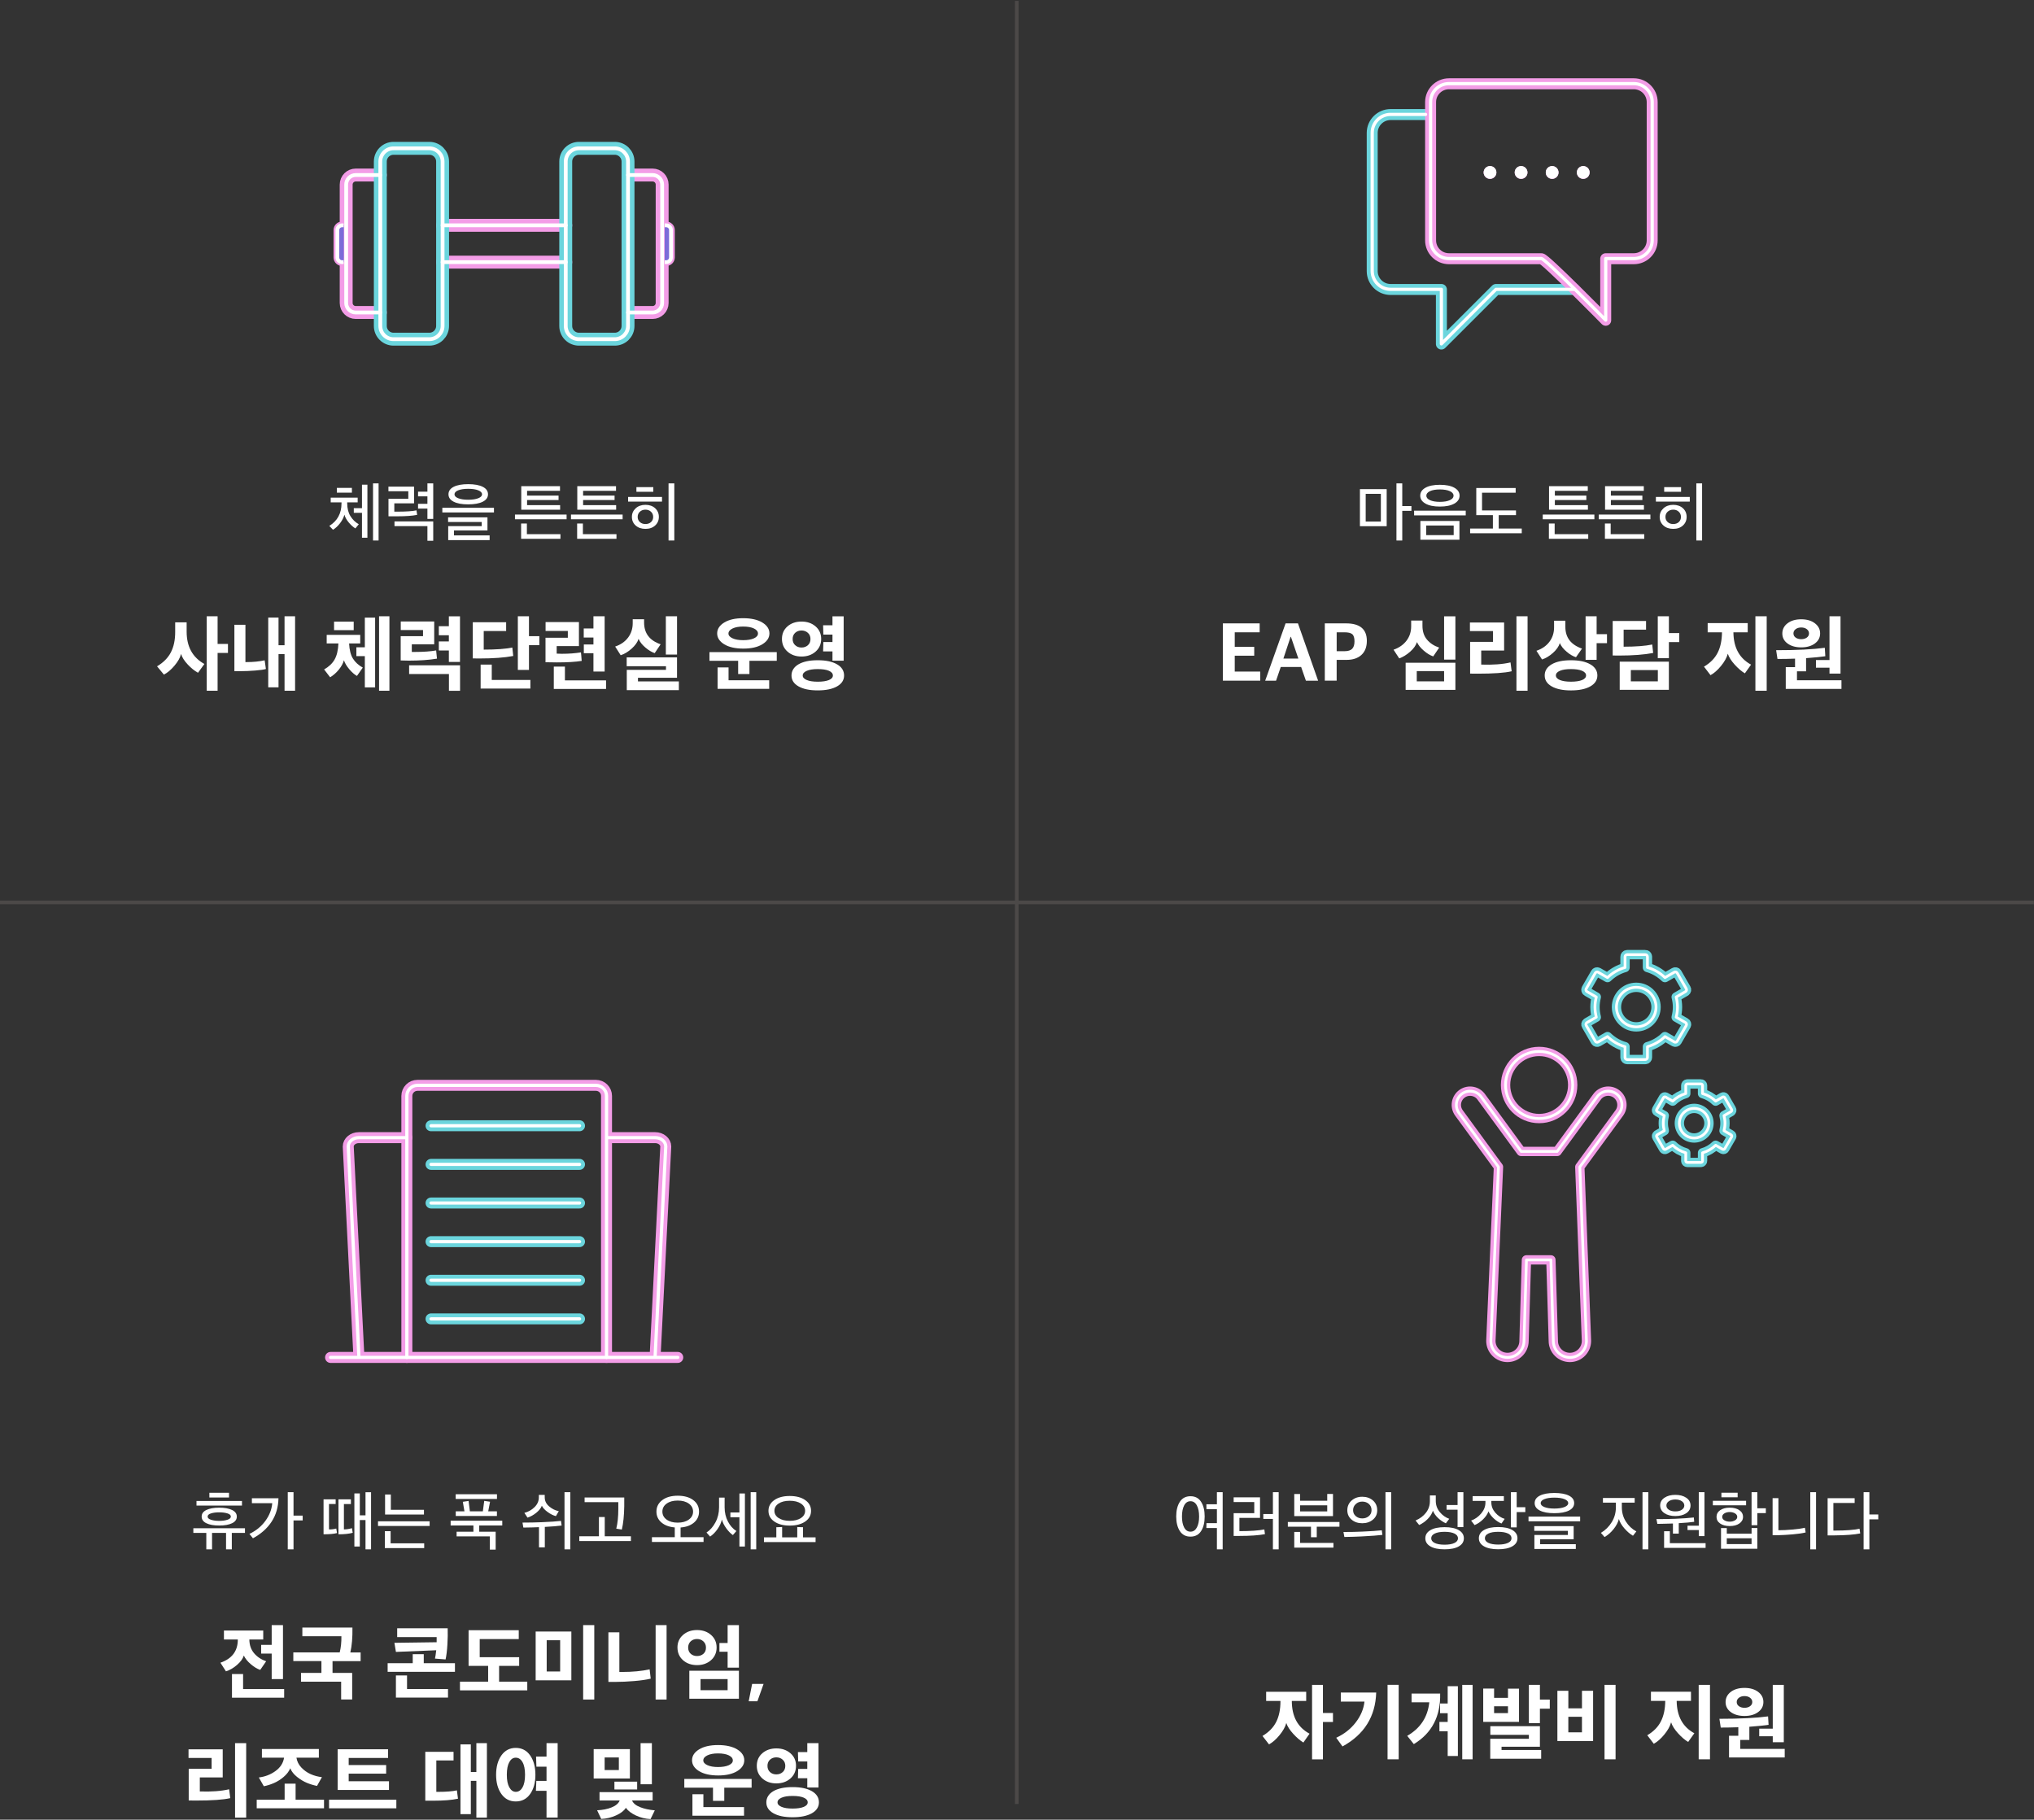 <svg width="1120" height="1002" viewBox="0 0 1120 1002" fill="none" xmlns="http://www.w3.org/2000/svg">
<rect x="0" y="0" width="1120" height="1002" fill="#333333" stroke="none"/>
<g clip-path="url(#clip0_23_4203)">
<mask id="mask0_23_4203" style="mask-type:luminance" maskUnits="userSpaceOnUse" x="-55" y="-94" width="1229" height="1232">
<path d="M1173.05 -94H-54.048V1138H1173.05V-94Z" fill="white"/>
</mask>
<g mask="url(#mask0_23_4203)">
<path d="M559.86 0.49V993.35" stroke="#4C4948" stroke-width="2" stroke-miterlimit="10"/>
<path d="M1119.91 496.92H-0.2" stroke="#4C4948" stroke-width="2" stroke-miterlimit="10"/>
<path d="M112.54 365.62L109.037 370.45C107.166 369.44 105.284 367.93 103.392 365.92C101.5 363.91 100.269 361.97 99.689 360.1C99.198 362.15 97.977 364.32 96.026 366.61C94.074 368.9 92.152 370.51 90.25 371.46L86.477 366.91C89.98 364.82 92.512 362.26 94.094 359.2C95.675 356.15 96.466 352.43 96.466 348.04V342.7H102.772V347.81C102.772 356.06 106.025 361.99 112.53 365.61L112.54 365.62ZM119.817 339.35V354.58H125.522V359.55H119.817V380.34H113.831V339.35H119.817Z" fill="white"/>
<path d="M146.421 368.379C145.32 368.719 143.338 368.999 140.485 369.229C137.633 369.459 134.91 369.579 132.338 369.579H129.065V344.049H135.141V364.569H135.971C139.505 364.569 142.757 364.249 145.73 363.599L146.421 368.379ZM162.485 380.339H156.68V360.149H153.367V378.459H147.702V340.049H153.367V355.279H156.68V339.359H162.485V380.349V380.339Z" fill="white"/>
<path d="M199.778 367.6L196.555 372.2C195.174 371.43 193.763 370.2 192.322 368.5C190.88 366.8 189.899 365.15 189.379 363.56C188.919 365.28 187.978 367 186.566 368.73C185.155 370.46 183.554 371.87 181.782 372.94L178.469 368.62C181.082 367.15 183.003 365.33 184.244 363.15C185.486 360.97 186.186 358.03 186.336 354.32H179.891V349.58H198.357V354.32H192.232C192.412 357.91 193.122 360.69 194.353 362.67C195.585 364.65 197.396 366.3 199.788 367.62L199.778 367.6ZM194.764 346.99H183.944V342.3H194.764V346.99ZM206.554 378.5H200.889V361.3H196.235V356.42H200.889V340.09H206.554V378.5ZM214.431 380.34H208.726V339.35H214.431V380.34Z" fill="white"/>
<path d="M240.625 362.679C236.201 363.419 231.016 363.779 225.061 363.779C224.57 363.779 223.83 363.769 222.849 363.729C221.868 363.699 221.127 363.679 220.637 363.679V350.299H232.928V346.939H220.677V342.199H239.093V354.799H226.752V358.989H228.414C233.168 358.989 237.082 358.709 240.154 358.159L240.615 362.669L240.625 362.679ZM225.291 366.359H253.326V380.389H247.201V371.139H225.281V366.349L225.291 366.359ZM253.286 364.479H247.161V358.179H241.636V353.209H247.161V349.809H241.636V344.799H247.161V339.369H253.286V364.489V364.479Z" fill="white"/>
<path d="M266.358 357.709C273.204 357.709 278.448 357.329 282.102 356.559L282.612 361.209C277.828 362.129 271.562 362.589 263.825 362.589C263.455 362.589 262.885 362.589 262.124 362.569C261.353 362.559 260.753 362.549 260.332 362.549V342.629H278.699V347.459H266.358V357.719V357.709ZM292.051 379.149H264.656V365.949H270.782V374.409H292.051V379.149ZM296.975 355.269H291.27V368.889H285.144V339.359H291.27V350.309H296.975V355.279V355.269Z" fill="white"/>
<path d="M320.316 363.919C316.943 364.469 312.399 364.749 306.684 364.749C305.243 364.749 303.141 364.719 300.378 364.659V351.179H312.669V347.449H300.418V342.529H318.785V355.779H306.534V359.919C307.054 359.979 307.995 360.009 309.346 360.009C313.18 360.009 316.693 359.749 319.886 359.229C319.946 359.689 320.006 360.179 320.046 360.699C320.086 361.219 320.136 361.799 320.186 362.449C320.236 363.099 320.266 363.579 320.306 363.919H320.316ZM333.718 379.379H304.942V367.049H311.068V374.639H333.718V379.379ZM332.937 369.769H326.772V359.699H321.477V354.869H326.772V351.049H321.427V346.079H326.772V339.359H332.937V369.769Z" fill="white"/>
<path d="M363.775 354.77L360.502 359.65C358.81 359.07 357.089 358.03 355.327 356.52C353.566 355.02 352.325 353.44 351.624 351.78C351.043 353.62 349.762 355.42 347.781 357.19C345.799 358.95 343.797 360.16 341.775 360.8L338.732 356.02C341.805 354.98 344.177 353.32 345.869 351.05C347.56 348.78 348.401 346.14 348.401 343.14V340.98H354.667V342.77C354.667 348.72 357.709 352.72 363.785 354.78L363.775 354.77ZM373.814 380.02H345.128V368.84H366.717V366.86H345.078V361.98H372.793V373.2H351.294V375.22H373.804V380L373.814 380.02ZM372.803 360.42H366.637V339.35H372.803V360.42Z" fill="white"/>
<path d="M412.668 371.139H406.453V363.869H390.659V359.089H427.722V363.869H412.668V371.139ZM419.785 342.799C422.377 344.389 423.678 346.389 423.678 348.779C423.678 351.169 422.377 353.169 419.785 354.759C417.192 356.359 413.699 357.149 409.305 357.149C404.911 357.149 401.338 356.349 398.766 354.759C396.184 353.169 394.902 351.169 394.902 348.779C394.902 346.389 396.194 344.389 398.766 342.799C401.348 341.209 404.831 340.409 409.215 340.409C413.599 340.409 417.192 341.209 419.785 342.799ZM423.538 379.319H395.133V367.499H401.168V374.579H423.548V379.319H423.538ZM417.373 348.869C417.373 347.739 416.642 346.809 415.181 346.089C413.719 345.369 411.738 345.009 409.215 345.009C406.693 345.009 404.831 345.369 403.35 346.089C401.859 346.809 401.118 347.739 401.118 348.869C401.118 349.909 401.859 350.779 403.35 351.469C404.841 352.159 406.793 352.509 409.215 352.509C411.637 352.509 413.679 352.169 415.151 351.499C416.622 350.829 417.363 349.949 417.363 348.879L417.373 348.869Z" fill="white"/>
<path d="M452.173 351.819C452.173 354.669 451.143 356.999 449.091 358.809C447.039 360.619 444.457 361.519 441.354 361.519C438.251 361.519 435.679 360.619 433.637 358.809C431.595 356.999 430.574 354.669 430.574 351.819C430.574 348.969 431.595 346.659 433.637 344.899C435.679 343.139 438.251 342.259 441.354 342.259C444.457 342.259 447.029 343.149 449.091 344.929C451.143 346.709 452.173 349.009 452.173 351.829V351.819ZM464.785 371.969C464.785 374.479 463.494 376.479 460.921 377.949C458.339 379.419 454.796 380.159 450.282 380.159C445.768 380.159 442.275 379.419 439.692 377.949C437.11 376.479 435.829 374.479 435.829 371.969C435.829 369.459 437.11 367.309 439.672 365.809C442.235 364.309 445.768 363.559 450.282 363.559C454.796 363.559 458.339 364.309 460.921 365.809C463.504 367.309 464.785 369.369 464.785 371.969ZM444.877 355.269C445.808 354.409 446.278 353.279 446.278 351.869C446.278 350.459 445.798 349.319 444.847 348.469C443.896 347.619 442.725 347.179 441.344 347.179C439.963 347.179 438.762 347.609 437.841 348.469C436.92 349.329 436.459 350.459 436.459 351.869C436.459 353.279 436.92 354.419 437.841 355.269C438.762 356.129 439.923 356.559 441.344 356.559C442.765 356.559 443.926 356.129 444.867 355.269H444.877ZM458.619 371.969C458.619 370.869 457.889 369.999 456.437 369.369C454.976 368.739 452.934 368.429 450.292 368.429C447.649 368.429 445.688 368.749 444.216 369.399C442.745 370.039 442.004 370.899 442.004 371.979C442.004 372.989 442.745 373.809 444.216 374.439C445.688 375.069 447.72 375.379 450.292 375.379C452.864 375.379 454.976 375.069 456.437 374.459C457.899 373.849 458.619 373.019 458.619 371.979V371.969ZM453.234 358.679L453.375 353.529H458.389V349.439H453.375L453.234 344.289H458.389V339.369H464.555V363.799H458.389V358.689H453.234V358.679Z" fill="white"/>
<path d="M197.556 288.67L195.685 290.97C194.433 290.2 193.212 289.11 192.031 287.69C190.84 286.27 190.04 284.85 189.639 283.4C189.259 284.94 188.468 286.49 187.277 288.06C186.086 289.63 184.785 290.85 183.364 291.71L181.342 289.59C185.806 286.8 188.048 282.67 188.048 277.17V276.63H182.102V274.04H196.946V276.63H191.181V277.06C191.181 279.89 191.771 282.27 192.962 284.21C194.153 286.14 195.685 287.62 197.556 288.66V288.67ZM185.486 271.28V268.65H193.773V271.28H185.486ZM199.318 282.4H194.814V279.81H199.318V266.89H202.311V296.09H199.318V282.41V282.4ZM208.466 297.63H205.403V266.17H208.466V297.63Z" fill="white"/>
<path d="M229.335 281.03L229.695 283.51C227.053 284.04 223.409 284.3 218.775 284.3H213.911V274.65H224.831V270.51H213.881V267.95H228.003V277.17H217.124V281.74H218.705C223.56 281.74 227.103 281.5 229.335 281.02V281.03ZM217.224 287.11H238.553V297.77H235.35V289.71H217.224V287.12V287.11ZM238.553 285.74H235.35V280.05H230.195V277.42H235.35V273.32H230.195V270.73H235.35V266.16H238.553V285.74Z" fill="white"/>
<path d="M271.993 282.191H243.567V279.601H271.993V282.191ZM269.611 297.421H246.8V289.721H265.247V287.451H246.73V284.861H268.42V292.101H249.973V294.801H269.611V297.431V297.421ZM268.71 272.181C268.71 273.931 267.749 275.291 265.827 276.271C263.906 277.241 261.223 277.731 257.79 277.731C254.357 277.731 251.715 277.241 249.813 276.271C247.901 275.301 246.95 273.941 246.95 272.181C246.95 270.421 247.901 269.031 249.813 268.061C251.725 267.091 254.387 266.601 257.79 266.601C261.193 266.601 263.906 267.091 265.827 268.061C267.749 269.031 268.71 270.411 268.71 272.181ZM257.79 269.161C255.508 269.161 253.686 269.441 252.315 269.991C250.944 270.541 250.263 271.281 250.263 272.191C250.263 273.101 250.944 273.801 252.315 274.351C253.686 274.901 255.508 275.181 257.79 275.181C260.072 275.181 261.974 274.901 263.355 274.351C264.736 273.801 265.427 273.081 265.427 272.191C265.427 271.301 264.736 270.551 263.355 269.991C261.974 269.441 260.122 269.161 257.79 269.161Z" fill="white"/>
<path d="M311.988 285.93H283.563V283.34H311.988V285.93ZM308.605 296.69H286.946V288.27H290.119V294.14H308.605V296.7V296.69ZM307.564 275.34H290.229V278.15H308.425V280.67H287.026V267.71H308.355V270.27H290.229V272.9H307.564V275.35V275.34Z" fill="white"/>
<path d="M342.836 285.93H314.411V283.34H342.836V285.93ZM339.453 296.69H317.794V288.27H320.966V294.14H339.453V296.7V296.69ZM338.412 275.34H321.077V278.15H339.273V280.67H317.874V267.71H339.203V270.27H321.077V272.9H338.412V275.35V275.34Z" fill="white"/>
<path d="M364.525 276.21H345.859V273.65H364.525V276.21ZM362.794 284.63C362.794 286.53 362.113 288.1 360.762 289.35C359.401 290.6 357.619 291.22 355.407 291.22C353.195 291.22 351.404 290.6 350.022 289.37C348.641 288.13 347.951 286.56 347.951 284.64C347.951 282.72 348.651 281.16 350.042 279.89C351.434 278.62 353.225 277.98 355.407 277.98C357.589 277.98 359.401 278.61 360.762 279.87C362.123 281.13 362.794 282.72 362.794 284.64V284.63ZM359.731 270.81H350.433V268.22H359.731V270.81ZM358.49 287.46C359.271 286.73 359.661 285.79 359.661 284.63C359.661 283.47 359.261 282.52 358.45 281.77C357.649 281.01 356.628 280.64 355.407 280.64C354.186 280.64 353.155 281.02 352.344 281.77C351.524 282.53 351.123 283.48 351.123 284.63C351.123 285.78 351.524 286.72 352.334 287.46C353.135 288.19 354.166 288.56 355.417 288.56C356.668 288.56 357.719 288.19 358.5 287.46H358.49ZM371.301 297.63H368.129V266.17H371.301V297.63Z" fill="white"/>
<path d="M763.562 289.75H748.829V269.34H763.562V289.75ZM760.359 287.19V271.93H752.001V287.19H760.359ZM777.184 281.29H772.139V297.63H768.937V266.17H772.139V278.66H777.184V281.29Z" fill="white"/>
<path d="M807.09 283.8H778.665V281.21H807.09V283.8ZM800.835 268.57C802.747 269.65 803.697 271.1 803.697 272.93C803.697 274.76 802.737 276.21 800.815 277.3C798.893 278.39 796.241 278.94 792.848 278.94C789.455 278.94 786.812 278.39 784.901 277.3C782.989 276.21 782.038 274.75 782.038 272.93C782.038 271.11 782.989 269.65 784.901 268.57C786.812 267.49 789.455 266.95 792.848 266.95C796.241 266.95 798.923 267.49 800.825 268.57H800.835ZM803.627 297.19H782.118V286.86H803.627V297.19ZM800.455 294.67V289.38H785.321V294.67H800.455ZM798.333 275.41C799.704 274.79 800.384 273.96 800.384 272.93C800.384 271.9 799.704 271.07 798.353 270.45C796.991 269.83 795.16 269.51 792.858 269.51C790.556 269.51 788.764 269.82 787.413 270.45C786.072 271.07 785.391 271.9 785.391 272.93C785.391 273.96 786.062 274.79 787.413 275.41C788.754 276.03 790.576 276.35 792.858 276.35C795.14 276.35 796.961 276.04 798.333 275.41Z" fill="white"/>
<path d="M837.928 293.63H809.503V291.04H822.044V283.66H812.896V268.72H834.585V271.31H816.069V281.07H834.765V283.66H825.257V291.04H837.938V293.63H837.928Z" fill="white"/>
<path d="M877.924 285.93H849.499V283.34H877.924V285.93ZM874.541 296.69H852.882V288.27H856.054V294.14H874.541V296.7V296.69ZM873.5 275.34H856.165V278.15H874.361V280.67H852.962V267.71H874.291V270.27H856.165V272.9H873.5V275.35V275.34Z" fill="white"/>
<path d="M908.771 285.93H880.346V283.34H908.771V285.93ZM905.388 296.69H883.729V288.27H886.902V294.14H905.388V296.7V296.69ZM904.347 275.34H887.012V278.15H905.208V280.67H883.809V267.71H905.138V270.27H887.012V272.9H904.347V275.35V275.34Z" fill="white"/>
<path d="M930.461 276.21H911.794V273.65H930.461V276.21ZM928.729 284.63C928.729 286.53 928.048 288.1 926.697 289.35C925.336 290.6 923.554 291.22 921.343 291.22C919.131 291.22 917.339 290.6 915.958 289.37C914.576 288.14 913.886 286.56 913.886 284.64C913.886 282.72 914.586 281.16 915.978 279.89C917.369 278.62 919.161 277.98 921.343 277.98C923.524 277.98 925.336 278.61 926.697 279.87C928.058 281.13 928.729 282.72 928.729 284.64V284.63ZM925.666 270.81H916.368V268.22H925.666V270.81ZM924.425 287.46C925.206 286.73 925.596 285.79 925.596 284.63C925.596 283.47 925.196 282.52 924.385 281.77C923.584 281.01 922.564 280.64 921.343 280.64C920.121 280.64 919.101 281.02 918.28 281.77C917.459 282.53 917.059 283.48 917.059 284.63C917.059 285.78 917.459 286.72 918.27 287.46C919.08 288.2 920.101 288.56 921.353 288.56C922.604 288.56 923.655 288.19 924.435 287.46H924.425ZM937.237 297.63H934.064V266.17H937.237V297.63Z" fill="white"/>
<path d="M116.774 853.13H113.601V844.09H106.465V841.53H134.89V844.09H127.644V853.13H124.471V844.09H116.764V853.13H116.774ZM133.239 829.05H108.196V826.49H133.239V829.05ZM130.396 835.1C130.396 836.71 129.515 837.93 127.764 838.77C126.012 839.61 123.66 840.03 120.698 840.03C117.735 840.03 115.393 839.61 113.651 838.77C111.91 837.93 111.039 836.71 111.039 835.1C111.039 833.49 111.91 832.31 113.651 831.46C115.393 830.62 117.745 830.2 120.698 830.2C123.65 830.2 126.002 830.62 127.764 831.46C129.515 832.3 130.396 833.51 130.396 835.1ZM127.113 835.1C127.113 834.31 126.483 833.72 125.222 833.34C123.96 832.96 122.449 832.76 120.698 832.76C118.946 832.76 117.475 832.95 116.214 833.34C114.952 833.72 114.322 834.31 114.322 835.1C114.322 835.89 114.962 836.46 116.234 836.86C117.505 837.27 118.996 837.47 120.698 837.47C122.399 837.47 123.93 837.27 125.202 836.86C126.473 836.45 127.113 835.86 127.113 835.1ZM126.102 824.59H115.293V822H126.102V824.59Z" fill="white"/>
<path d="M153.337 825.02C153.237 829.92 151.976 834.21 149.553 837.91C147.131 841.61 143.708 844.65 139.284 847.05L137.343 844.64C140.996 842.89 143.928 840.49 146.15 837.44C148.372 834.39 149.623 831.15 149.914 827.72H138.704V825.02H153.337ZM161.624 821.67V834.56H166.669V837.22H161.624V853.13H158.451V821.67H161.624Z" fill="white"/>
<path d="M185.586 844.17C183.924 844.63 181.452 844.85 178.159 844.85V825.59H184.825V828.18H181.152V842.15C181.582 842.2 182.223 842.17 183.083 842.08C183.934 841.98 184.625 841.85 185.155 841.68L185.586 844.16V844.17ZM194.233 844.03C192.211 844.58 189.599 844.86 186.376 844.86V825.6H193.222V828.19H189.369V842.16C190.76 842.16 192.242 841.93 193.803 841.48L194.233 844.04V844.03ZM204.322 853.14H201.26V837.01H198.127V851.59H195.134V822.36H198.127V834.42H201.26V821.68H204.322V853.14Z" fill="white"/>
<path d="M236.571 840.28H208.146V837.69H236.571V840.28ZM233.578 852.45H211.919V843.13H215.092V849.83H233.578V852.46V852.45ZM233.438 833.98H212.039V822.96H215.212V831.38H233.448V833.97L233.438 833.98Z" fill="white"/>
<path d="M272.934 853.28H269.731V846.01H251.425V843.45H260.683V839.99H248.142V837.36H276.567V839.99H263.886V843.45H272.934V853.28ZM273.654 825.38H250.914V822.79H273.654V825.38ZM273.614 834.78H250.954V832.22H255.748L254.848 826.96L258.02 826.49L258.741 832.21H265.877L266.638 826.45L269.841 826.92L268.83 832.21H273.624V834.77L273.614 834.78Z" fill="white"/>
<path d="M299.988 852.05H296.785V840.93C294.763 841.03 291.901 841.1 288.177 841.15L287.707 838.41C291.38 838.41 294.953 838.34 298.406 838.19C303.071 838 306.564 837.76 308.896 837.47L309.256 840.03C307.144 840.32 304.051 840.57 299.998 840.79V852.06L299.988 852.05ZM307.695 832.11L306.113 834.85C304.652 834.49 303.121 833.73 301.539 832.58C299.958 831.43 298.897 830.28 298.366 829.12C297.906 830.39 296.915 831.66 295.374 832.94C293.832 834.21 292.201 835.12 290.469 835.68L288.738 833.05C290.9 832.5 292.771 831.45 294.343 829.9C295.914 828.35 296.705 826.56 296.705 824.52V823.15H299.948V824.48C299.948 826.45 300.758 828.12 302.38 829.5C304.001 830.88 305.773 831.75 307.695 832.11ZM314.04 853.13H310.837V821.67H314.04V853.13Z" fill="white"/>
<path d="M347.41 848.56H318.985V845.93H329.794V835.35H332.997V845.93H347.41V848.56ZM343.737 824.58V829.4C343.667 834.51 343.216 838.8 342.406 842.25C341.065 842.01 340.044 841.84 339.343 841.75C340.084 838.82 340.464 835.22 340.464 830.95V827.17H321.907V824.58H343.747H343.737Z" fill="white"/>
<path d="M384.914 832.36C384.914 834.81 383.993 836.82 382.161 838.39C380.32 839.96 377.857 840.87 374.755 841.11V846.44H387.406V849.07H358.98V846.44H371.552V841.08C368.479 840.82 366.027 839.9 364.205 838.34C362.384 836.78 361.463 834.79 361.463 832.36C361.463 829.74 362.534 827.63 364.686 826.02C366.837 824.41 369.66 823.61 373.173 823.61C376.686 823.61 379.579 824.41 381.711 826C383.853 827.6 384.914 829.71 384.914 832.35V832.36ZM379.289 836.75C380.85 835.62 381.631 834.16 381.631 832.36C381.631 830.56 380.86 829.1 379.309 827.97C377.757 826.84 375.715 826.28 373.163 826.28C370.611 826.28 368.609 826.84 367.058 827.97C365.506 829.1 364.736 830.56 364.736 832.36C364.736 834.16 365.506 835.62 367.058 836.75C368.609 837.88 370.641 838.44 373.163 838.44C375.685 838.44 377.727 837.88 379.289 836.75Z" fill="white"/>
<path d="M405.492 843.05L403.55 845.28C402.329 844.44 401.128 843.22 399.947 841.61C398.766 840 397.955 838.38 397.495 836.75C397.115 838.48 396.324 840.21 395.133 841.93C393.942 843.66 392.571 845.05 391.009 846.11L389.027 843.88C390.999 842.61 392.641 840.74 393.962 838.26C395.283 835.79 395.944 833.04 395.944 830.02V824.66H399.006V829.99C399.006 832.89 399.617 835.5 400.828 837.82C402.039 840.14 403.6 841.88 405.492 843.06V843.05ZM410.176 851.58H407.154V835.45H402.179V832.82H407.154V822.38H410.176V851.58ZM416.412 853.13H413.349V821.67H416.412V853.13Z" fill="white"/>
<path d="M449.091 849.14H420.666V846.55H427.472V840.97L430.674 840.86V846.55H439.002V840.86L442.175 840.97V846.55H449.091V849.14ZM443.376 826.01C445.528 827.51 446.599 829.48 446.599 831.93C446.599 834.38 445.528 836.35 443.376 837.83C441.224 839.32 438.381 840.06 434.858 840.06C431.335 840.06 428.523 839.32 426.371 837.83C424.219 836.34 423.148 834.37 423.148 831.93C423.148 829.49 424.219 827.51 426.371 826.01C428.523 824.51 431.345 823.76 434.858 823.76C438.371 823.76 441.234 824.51 443.376 826.01ZM443.326 831.93C443.326 830.27 442.555 828.94 441.004 827.92C439.452 826.9 437.41 826.39 434.858 826.39C432.306 826.39 430.274 826.9 428.733 827.92C427.191 828.94 426.431 830.28 426.431 831.93C426.431 833.58 427.201 834.89 428.753 835.91C430.304 836.93 432.336 837.44 434.858 837.44C437.38 837.44 439.452 836.93 441.004 835.91C442.555 834.89 443.326 833.56 443.326 831.93Z" fill="white"/>
<path d="M649.65 843.05C648.329 840.99 647.668 838.31 647.668 835.02C647.668 831.73 648.329 829.06 649.65 826.99C650.971 824.93 652.933 823.89 655.525 823.89C658.118 823.89 660.069 824.92 661.38 826.99C662.692 829.05 663.342 831.74 663.342 835.05C663.342 838.36 662.692 841.01 661.38 843.06C660.069 845.11 658.118 846.14 655.525 846.14C652.933 846.14 650.971 845.11 649.65 843.04V843.05ZM660.279 835.06C660.279 832.54 659.869 830.51 659.038 828.96C658.208 827.41 657.037 826.64 655.525 826.64C654.014 826.64 652.853 827.41 652.052 828.94C651.251 830.48 650.841 832.52 650.841 835.06C650.841 837.6 651.241 839.57 652.052 841.11C652.853 842.65 654.014 843.41 655.525 843.41C657.037 843.41 658.208 842.64 659.038 841.11C659.869 839.57 660.279 837.56 660.279 835.06ZM670.078 831.03H664.313L664.273 828.33H670.078V821.67H673.251V853.13H670.078V841.39H664.273L664.313 838.73H670.078V831.02V831.03Z" fill="white"/>
<path d="M696.202 842.19L696.522 844.78C693.039 845.43 688.405 845.75 682.609 845.75H679.296V833.22H690.647V827.1H679.296V824.51H693.819V835.81H682.469V843.12C688.334 843.12 692.909 842.81 696.202 842.18V842.19ZM704.089 853.13H700.916V836.39H695.621V833.69H700.916V821.67H704.089V853.13Z" fill="white"/>
<path d="M725.057 846.471H721.884V840.671H709.133V838.081H737.558V840.671H725.057V846.471ZM733.995 834.841H712.666V822.671H715.869V826.381H730.822V822.641H733.995V834.841ZM734.245 852.191H712.666V843.551H715.869V849.601H734.245V852.191ZM730.822 832.251V828.901H715.869V832.251H730.822Z" fill="white"/>
<path d="M761.2 845.18C758.938 845.47 755.094 845.76 749.669 846.04C746.837 846.18 743.704 846.28 740.261 846.33L739.76 843.59C743.724 843.59 747.197 843.52 750.17 843.37C754.714 843.18 758.277 842.94 760.869 842.65L761.19 845.17L761.2 845.18ZM758.357 831.61C758.357 833.75 757.566 835.48 755.975 836.79C754.394 838.11 752.432 838.77 750.1 838.77C747.768 838.77 745.786 838.1 744.225 836.77C742.663 835.44 741.882 833.72 741.882 831.6C741.882 829.48 742.673 827.66 744.245 826.27C745.816 824.88 747.768 824.18 750.1 824.18C752.432 824.18 754.444 824.86 756.005 826.23C757.566 827.6 758.347 829.39 758.347 831.59L758.357 831.61ZM755.224 831.57C755.224 830.15 754.734 829.01 753.763 828.15C752.792 827.28 751.571 826.85 750.11 826.85C748.648 826.85 747.527 827.3 746.547 828.2C745.566 829.1 745.065 830.22 745.065 831.57C745.065 832.92 745.556 833.98 746.527 834.83C747.497 835.68 748.698 836.11 750.11 836.11C751.521 836.11 752.732 835.69 753.733 834.85C754.734 834.01 755.224 832.92 755.224 831.57ZM762.901 821.67H766.034V853.13H762.901V821.67Z" fill="white"/>
<path d="M798.022 836.32L796.151 838.8C794.639 838.13 793.218 837.17 791.897 835.94C790.576 834.7 789.615 833.34 789.014 831.85C788.534 833.43 787.593 834.95 786.182 836.39C784.771 837.83 783.199 838.95 781.448 839.74L779.466 837.26C781.848 836.25 783.75 834.82 785.191 832.96C786.632 831.1 787.353 828.98 787.353 826.61V823.44H790.596V826.46C790.596 828.79 791.336 830.84 792.808 832.62C794.289 834.4 796.021 835.63 798.012 836.33L798.022 836.32ZM803.267 842.57C805.129 843.66 806.06 845.16 806.06 847.05C806.06 848.94 805.129 850.43 803.267 851.51C801.405 852.59 798.793 853.13 795.43 853.13C792.067 853.13 789.495 852.59 787.633 851.51C785.771 850.43 784.841 848.94 784.841 847.05C784.841 845.16 785.771 843.66 787.633 842.57C789.495 841.48 792.097 840.93 795.43 840.93C798.763 840.93 801.405 841.48 803.267 842.57ZM795.43 843.49C793.128 843.49 791.326 843.81 790.025 844.44C788.724 845.08 788.084 845.95 788.084 847.05C788.084 848.15 788.734 849.02 790.025 849.64C791.316 850.26 793.128 850.58 795.43 850.58C797.732 850.58 799.574 850.27 800.875 849.64C802.176 849.01 802.817 848.15 802.817 847.05C802.817 845.95 802.166 845.08 800.875 844.44C799.574 843.81 797.762 843.49 795.43 843.49ZM802.597 831.32H796.541V828.73H802.597V821.67H805.799V840.89H802.597V831.31V831.32Z" fill="white"/>
<path d="M810.894 826.46V823.83H828.079V826.46H821.193V827.32C821.193 829.43 821.934 831.32 823.405 832.99C824.876 834.66 826.598 835.78 828.54 836.36L826.778 838.92C825.337 838.34 823.946 837.44 822.594 836.2C821.253 834.96 820.252 833.64 819.602 832.22C819.101 833.71 818.11 835.17 816.649 836.61C815.188 838.05 813.626 839.11 811.965 839.78L810.053 837.3C812.215 836.53 814.067 835.22 815.618 833.36C817.17 831.5 817.94 829.51 817.94 827.4V826.46H810.874H810.894ZM835.576 847.02C835.576 848.92 834.635 850.4 832.743 851.48C830.862 852.56 828.259 853.1 824.947 853.1C821.634 853.1 819.031 852.56 817.15 851.48C815.268 850.4 814.317 848.91 814.317 847.02C814.317 845.13 815.258 843.59 817.15 842.5C819.031 841.41 821.634 840.86 824.947 840.86C828.259 840.86 830.862 841.41 832.743 842.5C834.625 843.59 835.576 845.1 835.576 847.02ZM832.293 847.02C832.293 845.89 831.643 845.02 830.331 844.41C829.02 843.8 827.229 843.49 824.947 843.49C822.664 843.49 820.873 843.8 819.582 844.41C818.281 845.02 817.64 845.89 817.64 847.02C817.64 848.15 818.291 848.98 819.582 849.59C820.883 850.2 822.664 850.51 824.947 850.51C827.229 850.51 829.02 850.2 830.331 849.59C831.643 848.98 832.293 848.12 832.293 847.02ZM839.9 832.62H835.146V841.04H831.973V821.67H835.146V829.95H839.9V832.61V832.62Z" fill="white"/>
<path d="M870.087 837.691H841.661V835.101H870.087V837.691ZM867.705 852.921H844.894V845.221H863.341V842.951H844.824V840.361H866.514V847.601H848.067V850.301H867.705V852.931V852.921ZM866.804 827.681C866.804 829.431 865.843 830.791 863.921 831.771C862 832.741 859.317 833.231 855.884 833.231C852.451 833.231 849.809 832.741 847.907 831.771C845.995 830.801 845.044 829.441 845.044 827.681C845.044 825.921 845.995 824.531 847.907 823.561C849.819 822.591 852.481 822.101 855.884 822.101C859.287 822.101 862 822.591 863.921 823.561C865.843 824.531 866.804 825.911 866.804 827.681ZM855.884 824.661C853.602 824.661 851.78 824.941 850.409 825.491C849.038 826.041 848.357 826.771 848.357 827.691C848.357 828.611 849.038 829.301 850.409 829.851C851.78 830.401 853.602 830.681 855.884 830.681C858.166 830.681 860.068 830.401 861.449 829.851C862.83 829.301 863.521 828.581 863.521 827.691C863.521 826.801 862.83 826.051 861.449 825.491C860.068 824.941 858.216 824.661 855.884 824.661Z" fill="white"/>
<path d="M901.045 843.27L899.173 845.65C897.561 844.71 895.99 843.36 894.449 841.6C892.907 839.84 891.906 838.11 891.426 836.43C890.966 838.28 890.005 840.12 888.543 841.96C887.082 843.8 885.411 845.27 883.539 846.37L881.517 844.07C883.989 842.61 885.981 840.63 887.502 838.15C889.014 835.67 889.774 832.94 889.774 829.96V827.44H882.638V824.85H900.114V827.44H893.047V829.96C893.047 832.89 893.788 835.52 895.279 837.86C896.771 840.2 898.692 842.01 901.045 843.28V843.27ZM904.428 821.67H907.63V853.13H904.428V821.67Z" fill="white"/>
<path d="M924.385 844.49H921.182V838.91C919.981 838.96 918.32 839.01 916.188 839.05C914.056 839.09 912.865 839.12 912.605 839.12L912.104 836.49C916.208 836.49 919.711 836.43 922.594 836.31C926.557 836.14 929.92 835.9 932.683 835.59L932.903 837.97C931.081 838.26 928.239 838.51 924.395 838.73V844.49H924.385ZM930.871 829.01C930.871 830.76 930.1 832.17 928.549 833.22C926.998 834.28 924.986 834.8 922.514 834.8C920.041 834.8 918.06 834.27 916.498 833.22C914.937 832.16 914.156 830.75 914.156 828.97C914.156 827.19 914.937 825.81 916.498 824.74C918.06 823.67 920.061 823.14 922.514 823.14C924.966 823.14 926.968 823.67 928.529 824.74C930.09 825.81 930.871 827.23 930.871 829.01ZM939.158 852.34H916.318V843.16H919.491V849.75H939.168V852.34H939.158ZM927.448 829.01C927.448 828.05 926.988 827.26 926.077 826.63C925.166 826 923.975 825.69 922.514 825.69C921.052 825.69 919.861 826 918.95 826.63C918.04 827.26 917.579 828.05 917.579 829.01C917.579 829.97 918.03 830.72 918.93 831.33C919.831 831.94 921.022 832.25 922.514 832.25C924.005 832.25 925.196 831.94 926.097 831.33C926.998 830.72 927.448 829.94 927.448 829.01ZM938.548 845.86H935.415V842.51H929.22V840.13H935.415V821.66H938.548V845.85V845.86Z" fill="white"/>
<path d="M961.468 828.9H943.162V826.42H961.468V828.9ZM959.777 835.27C959.777 836.76 959.106 837.97 957.755 838.91C956.414 839.85 954.642 840.31 952.46 840.31C950.278 840.31 948.517 839.85 947.186 838.92C945.855 837.99 945.184 836.78 945.184 835.27C945.184 833.76 945.855 832.5 947.186 831.58C948.517 830.66 950.278 830.19 952.46 830.19C954.642 830.19 956.414 830.65 957.755 831.58C959.096 832.5 959.777 833.73 959.777 835.27ZM967.664 852.8H947.666V841.42H950.839V844.52H964.491V841.39H967.664V852.8ZM956.814 824.47H947.876V821.95H956.814V824.47ZM956.594 835.27C956.594 834.48 956.184 833.84 955.373 833.34C954.552 832.85 953.581 832.6 952.45 832.6C951.319 832.6 950.318 832.85 949.518 833.34C948.717 833.83 948.307 834.47 948.307 835.27C948.307 836.07 948.717 836.67 949.528 837.16C950.349 837.65 951.319 837.9 952.45 837.9C953.581 837.9 954.552 837.65 955.373 837.16C956.194 836.67 956.594 836.04 956.594 835.27ZM964.481 850.25V847.05H950.829V850.25H964.481ZM972.338 833.19H967.654V839.85H964.481V821.67H967.654V830.53H972.338V833.19Z" fill="white"/>
<path d="M993.857 841.25L994.258 843.84C992.556 844.27 990.204 844.62 987.211 844.88C984.219 845.14 981.486 845.3 979.014 845.35H976.062V824.94H979.264V842.62C981.526 842.62 984.089 842.5 986.961 842.24C989.834 841.98 992.136 841.66 993.857 841.25ZM999.983 821.67V853.13H996.81V821.67H999.983Z" fill="white"/>
<path d="M1009.53 842.8H1010.83C1016.46 842.8 1020.82 842.46 1023.94 841.79L1024.3 844.38C1021.04 845.05 1016.24 845.41 1009.89 845.46H1006.36V824.98H1021.24V827.61H1009.53V842.8ZM1029.35 821.67V833.95H1034.25V836.61H1029.35V853.13H1026.18V821.67H1029.35Z" fill="white"/>
<path d="M673.361 374.82V343.26H693.619V348.18H679.897V356.18H690.626V361.06H679.897V369.8H693.939V374.81H673.361V374.82Z" fill="white"/>
<path d="M696.662 374.82L707.892 343.26H714.708L725.808 374.82H719.082L716.46 367.28H705.23L702.648 374.82H696.662ZM710.655 350.67L706.691 362.63H714.928L710.835 350.67H710.655Z" fill="white"/>
<path d="M729.491 374.82V343.26H741.182C748.829 343.26 752.642 346.47 752.642 352.87C752.642 356.21 751.651 358.8 749.669 360.62C747.688 362.45 744.945 363.36 741.452 363.36H736.017V374.81H729.481L729.491 374.82ZM736.027 358.58H740.311C742.273 358.58 743.684 358.14 744.545 357.27C745.406 356.39 745.836 355.02 745.836 353.15C745.836 351.28 745.426 349.91 744.615 349.22C743.804 348.53 742.393 348.18 740.401 348.18H736.027V358.58Z" fill="white"/>
<path d="M792.467 356.609L789.194 361.439C787.533 360.889 785.811 359.849 784.02 358.309C782.228 356.769 780.957 355.199 780.226 353.569C779.676 355.379 778.415 357.149 776.453 358.879C774.491 360.609 772.49 361.829 770.468 362.539L767.335 357.759C770.408 356.689 772.79 355.019 774.491 352.769C776.193 350.519 777.044 347.889 777.044 344.879V341.709H783.259V344.559C783.259 347.689 784.09 350.239 785.771 352.219C787.443 354.199 789.675 355.659 792.467 356.609ZM801.395 379.889H774.001V364.939H801.395V379.889ZM795.18 375.199V369.539H780.126V375.199H795.18ZM795.18 339.369H801.395V363.199H795.18V339.369Z" fill="white"/>
<path d="M831.743 364.749L832.383 369.629C828.61 370.519 822.344 370.959 813.596 370.959C813.106 370.959 812.375 370.959 811.414 370.939C810.444 370.919 809.813 370.919 809.503 370.919V353.439H822.114V347.509H809.403V342.769H828.229V358.229H815.618V365.959C822.004 366.169 827.379 365.779 831.733 364.759L831.743 364.749ZM835.016 339.359H841.141V380.349H835.016V339.359Z" fill="white"/>
<path d="M871.108 357.16L867.795 361.9C866.133 361.38 864.422 360.37 862.64 358.86C860.859 357.36 859.618 355.78 858.907 354.12C858.326 355.99 857.055 357.79 855.113 359.53C853.162 361.26 851.16 362.47 849.108 363.14L846.025 358.35C849.098 357.31 851.48 355.65 853.182 353.38C854.883 351.11 855.734 348.47 855.734 345.47V341.79H861.95V345.19C861.95 351.05 865.002 355.03 871.108 357.15V357.16ZM879.575 371.93C879.575 374.48 878.274 376.48 875.682 377.96C873.09 379.44 869.536 380.17 865.022 380.17C860.508 380.17 857.015 379.43 854.433 377.96C851.851 376.49 850.569 374.48 850.569 371.93C850.569 369.38 851.851 367.31 854.413 365.81C856.975 364.31 860.518 363.56 865.022 363.56C869.526 363.56 873.09 364.31 875.682 365.81C878.274 367.31 879.575 369.35 879.575 371.93ZM865.022 368.43C862.44 368.43 860.418 368.74 858.947 369.37C857.476 370 856.735 370.85 856.735 371.92C856.735 372.99 857.476 373.84 858.947 374.45C860.418 375.06 862.45 375.37 865.022 375.37C867.595 375.37 869.747 375.06 871.188 374.45C872.629 373.84 873.35 372.99 873.35 371.92C873.35 370.85 872.619 370 871.158 369.37C869.697 368.74 867.655 368.43 865.012 368.43H865.022ZM884.87 354.17H879.165V363.32H873.09V339.35H879.165V349.19H884.87V354.16V354.17Z" fill="white"/>
<path d="M894.038 356.1C900.724 356.1 905.979 355.7 909.782 354.9C910.032 357.08 910.192 358.63 910.292 359.55C905.348 360.5 899.092 360.98 891.506 360.98C891.135 360.98 890.565 360.98 889.804 360.96C889.043 360.94 888.443 360.94 888.012 360.94V341.94H906.379V346.72H894.038V356.1ZM918.95 379.84H891.876V364.34H918.95V379.84ZM912.875 375.19V368.98H898.001V375.19H912.875ZM924.665 353.57H918.96V362.4H912.835V339.35H918.96V348.6H924.665V353.57Z" fill="white"/>
<path d="M964.201 365.99L960.798 370.77C959.016 369.73 957.165 368.14 955.223 366.01C953.291 363.88 952.01 361.86 951.4 359.96C950.819 362.14 949.568 364.39 947.646 366.72C945.724 369.05 943.803 370.74 941.871 371.78L938.278 367.09C941.681 365.1 944.183 362.57 945.764 359.5C947.346 356.43 948.147 352.66 948.187 348.18H940.31V343.12H962.359V348.18H954.482C954.572 356.61 957.815 362.55 964.201 365.98V365.99ZM972.809 380.34H966.593V339.35H972.809V380.34Z" fill="white"/>
<path d="M994.498 369.669H989.483V374.589H1013.98V379.329H983.308V367.369H988.423V362.679C985.23 362.799 982.007 362.859 978.754 362.859C978.504 361.299 978.263 359.689 978.013 358.029C989.373 358.029 998.301 357.589 1004.81 356.699C1004.99 359.739 1005.09 361.279 1005.09 361.349C1002.97 361.689 999.442 362.039 994.498 362.409V369.679V369.669ZM999.332 343.199C1001.26 344.659 1002.23 346.519 1002.23 348.789C1002.23 351.059 1001.26 352.909 999.332 354.329C997.4 355.759 994.898 356.469 991.825 356.469C988.753 356.469 986.221 355.759 984.299 354.349C982.377 352.939 981.416 351.099 981.416 348.829C981.416 346.559 982.377 344.649 984.299 343.199C986.221 341.739 988.723 341.009 991.825 341.009C994.928 341.009 997.4 341.739 999.332 343.199ZM994.888 351.089C995.699 350.509 996.109 349.739 996.109 348.789C996.109 347.839 995.699 347.059 994.888 346.439C994.078 345.829 993.057 345.519 991.825 345.519C990.594 345.519 989.573 345.829 988.763 346.439C987.952 347.049 987.542 347.839 987.542 348.789C987.542 349.739 987.952 350.509 988.763 351.089C989.573 351.669 990.594 351.959 991.825 351.959C993.057 351.959 994.078 351.669 994.888 351.089ZM999.933 367.649V363.459H1007.39V339.359H1013.46V370.919H1007.39V367.649H999.933Z" fill="white"/>
<path d="M123.31 902.77V897.85H144.949V902.77H137.302C137.332 905.81 138.203 908.33 139.905 910.34C141.606 912.35 143.828 913.83 146.561 914.78L143.288 919.52C141.626 918.97 139.895 917.92 138.083 916.37C136.271 914.82 135 913.24 134.26 911.61C133.739 913.36 132.478 915.09 130.486 916.81C128.495 918.53 126.463 919.69 124.411 920.31L121.368 915.57C127.754 913.36 130.947 909.13 130.947 902.87V902.78H123.3L123.31 902.77ZM156.46 934.83H127.734V921.81H133.859V930.09H156.47V934.83H156.46ZM155.819 924.57H149.603V910.54H143.798V905.75H149.603V894.85H155.819V924.57Z" fill="white"/>
<path d="M165.758 921.17H176.988V914.68H161.514V909.9H187.067C187.738 907.11 188.048 904.129 187.988 900.979H166.489V896.199H194.063C194.153 901.629 193.773 906.2 192.912 909.91H198.577V914.69H183.103V921.18H193.923V935.81H187.848V926.01H165.748V921.18L165.758 921.17Z" fill="white"/>
<path d="M250.513 920.57H213.45V915.83H227.263V910.86H233.338V915.83H250.513V920.57ZM246.51 896.6C246.6 899.33 246.55 902.34 246.35 905.64C246.149 908.94 245.819 911.64 245.359 913.76L239.513 913.3C239.724 912.44 239.954 910.91 240.204 908.7L218.014 909.62L217.184 904.61L240.434 904.29V901.48H218.705V896.6H246.51ZM246.69 934.78H218.004V922.59H224.13V930.04H246.69V934.78Z" fill="white"/>
<path d="M285.875 917.31H274.825V926H290.339V930.79H253.276V926H268.79V917.31H258.02V897.67H285.645V902.55H264.146V912.53H285.875V917.31Z" fill="white"/>
<path d="M314.611 898.399V925.26H294.953V898.399H314.611ZM308.445 920.39V903.189H301.029V920.39H308.445ZM327.232 935.85H321.106V894.859H327.232V935.85Z" fill="white"/>
<path d="M358.3 924.34C355.908 924.92 352.845 925.37 349.112 925.67C345.378 925.98 342.045 926.13 339.103 926.13H335.009V898.85H341.044V920.65H342.746C348.301 920.65 353.285 920.18 357.709 919.22C357.96 921.49 358.15 923.19 358.31 924.33L358.3 924.34ZM367.048 894.85V935.84H361.012V894.85H367.048Z" fill="white"/>
<path d="M373.033 907.19C373.033 904.369 374.054 902.059 376.096 900.269C378.138 898.479 380.71 897.579 383.813 897.579C386.915 897.579 389.488 898.479 391.529 900.269C393.571 902.059 394.592 904.369 394.592 907.19C394.592 910.01 393.561 912.37 391.509 914.18C389.448 915.99 386.885 916.89 383.823 916.89C380.76 916.89 378.117 915.99 376.086 914.18C374.064 912.37 373.043 910.04 373.043 907.19H373.033ZM380.309 903.809C379.389 904.679 378.928 905.829 378.928 907.24C378.928 908.65 379.389 909.78 380.309 910.62C381.23 911.46 382.401 911.89 383.813 911.89C385.224 911.89 386.395 911.48 387.336 910.65C388.267 909.82 388.737 908.69 388.737 907.25C388.737 905.809 388.257 904.699 387.306 903.819C386.355 902.939 385.184 902.509 383.803 902.509C382.421 902.509 381.22 902.949 380.299 903.819L380.309 903.809ZM406.873 935.39H379.569V919.98H406.873V935.39ZM400.658 930.7V924.58H385.744V930.7H400.658ZM406.873 918.28H400.658V909.54H396.144V904.709H400.658V894.869H406.873V918.28Z" fill="white"/>
<path d="M412.258 936.81L414.15 927.24H420.455L417.052 936.81H412.268H412.258Z" fill="white"/>
<path d="M126.162 985.25L126.803 990.13C123.03 991.02 116.764 991.46 108.016 991.46C107.526 991.46 106.795 991.46 105.824 991.44C104.853 991.42 104.223 991.42 103.913 991.42V973.94H116.524V968.01H103.812V963.27H122.639V978.73H110.028V986.46C116.414 986.67 121.789 986.28 126.142 985.26L126.162 985.25ZM129.435 959.86H135.561V1000.85H129.435V959.86Z" fill="white"/>
<path d="M178.419 995.74H141.356V991H156.73V982.17H162.765V991H178.419V995.74ZM177.268 978.58C176.688 979.65 175.777 981.26 174.556 983.41C172.684 983.04 170.833 982.48 169.011 981.73C167.189 980.98 165.378 979.89 163.576 978.46C161.784 977.03 160.533 975.45 159.823 973.7C159.112 975.42 157.901 977 156.189 978.46C154.468 979.92 152.686 981.04 150.825 981.84C148.963 982.64 147.121 983.22 145.28 983.59L142.517 978.76C145.89 978.36 148.943 977.19 151.655 975.24C154.368 973.29 155.959 970.83 156.42 967.86H144.219V963.08H175.577V967.86H163.236C163.546 969.88 164.437 971.69 165.928 973.27C167.419 974.85 169.131 976.07 171.083 976.93C173.034 977.79 175.096 978.34 177.278 978.59L177.268 978.58Z" fill="white"/>
<path d="M218.245 991V995.74H181.182V991H218.245ZM212.63 976.65H192.001V980.84H214.191V985.63H185.926V963.23H213.691V968.01H192.001V971.92H212.63V976.66V976.65Z" fill="white"/>
<path d="M240.254 986.68H241.175C245.689 986.68 249.152 986.4 251.584 985.85L252.185 990.45C248.782 991.19 244.248 991.55 238.603 991.55H234.179V964.64H249.743V969.38H240.254V986.67V986.68ZM268.109 1000.85H262.304V980.61H259.261V998.96H253.556V960.55H259.261V975.73H262.304V959.86H268.109V1000.85Z" fill="white"/>
<path d="M273.174 977.29C273.174 972.9 274.145 969.34 276.096 966.59C278.048 963.85 280.681 962.47 283.993 962.47C287.306 962.47 289.979 963.84 291.911 966.59C293.842 969.33 294.813 972.9 294.813 977.29C294.813 981.68 293.842 985.14 291.911 987.87C289.979 990.6 287.336 991.96 283.993 991.96C280.651 991.96 278.048 990.59 276.096 987.87C274.145 985.14 273.174 981.61 273.174 977.29ZM289.108 977.29C289.108 974.25 288.638 971.92 287.707 970.3C286.776 968.68 285.535 967.86 284.004 967.86C282.472 967.86 281.341 968.67 280.44 970.3C279.53 971.92 279.079 974.26 279.079 977.29C279.079 980.32 279.54 982.57 280.46 984.21C281.381 985.85 282.562 986.67 284.004 986.67C285.535 986.67 286.776 985.86 287.707 984.23C288.648 982.61 289.108 980.29 289.108 977.28V977.29ZM295.093 986.12L295.324 980.65H300.939V972.83H295.364L295.184 967.26H300.939V959.85H307.064V1000.84H300.939V986.12H295.093Z" fill="white"/>
<path d="M346.84 979.32H326.902V963.13H346.84V979.32ZM360.562 996.85L358.21 1001.68C355.357 1001.53 352.675 1000.87 350.173 999.7C347.67 998.53 345.819 997.12 344.628 995.47C343.617 997.09 341.805 998.49 339.193 999.66C336.581 1000.83 333.868 1001.47 331.046 1001.59L328.794 996.81C331.866 996.69 334.539 996.16 336.831 995.22C339.113 994.29 340.584 993.02 341.225 991.43H330.125V986.83H359.361V991.43H348.031C348.671 992.96 350.143 994.18 352.425 995.09C354.707 996 357.419 996.59 360.552 996.86L360.562 996.85ZM340.764 974.68V967.73H332.937V974.68H340.764ZM350.843 985.35H338.322V981.07H350.843V985.35ZM358.95 982.5H352.735V959.87H358.95V982.5Z" fill="white"/>
<path d="M398.816 991.64H392.601V984.37H376.806V979.58H413.87V984.37H398.816V991.64ZM405.932 963.3C408.525 964.89 409.826 966.89 409.826 969.28C409.826 971.67 408.525 973.66 405.932 975.26C403.34 976.85 399.847 977.65 395.463 977.65C391.079 977.65 387.496 976.85 384.924 975.26C382.351 973.67 381.06 971.67 381.06 969.28C381.06 966.89 382.351 964.89 384.924 963.3C387.506 961.71 390.989 960.91 395.373 960.91C399.757 960.91 403.34 961.71 405.942 963.3H405.932ZM409.686 999.82H381.28V988H387.316V995.08H409.696V999.82H409.686ZM403.52 969.37C403.52 968.24 402.79 967.31 401.338 966.59C399.877 965.87 397.895 965.51 395.373 965.51C392.851 965.51 390.989 965.87 389.498 966.59C388.006 967.31 387.266 968.24 387.266 969.37C387.266 970.41 388.006 971.28 389.498 971.97C390.989 972.66 392.941 973.01 395.373 973.01C397.805 973.01 399.837 972.67 401.308 972C402.78 971.33 403.52 970.45 403.52 969.38V969.37Z" fill="white"/>
<path d="M438.321 972.32C438.321 975.17 437.29 977.5 435.238 979.31C433.187 981.12 430.604 982.02 427.502 982.02C424.399 982.02 421.826 981.12 419.785 979.31C417.743 977.5 416.722 975.17 416.722 972.32C416.722 969.47 417.743 967.16 419.785 965.4C421.826 963.64 424.399 962.75 427.502 962.75C430.604 962.75 433.177 963.64 435.238 965.42C437.29 967.2 438.321 969.5 438.321 972.32ZM450.932 992.47C450.932 994.98 449.641 996.98 447.069 998.45C444.487 999.92 440.944 1000.66 436.43 1000.66C431.915 1000.66 428.422 999.92 425.84 998.45C423.258 996.98 421.977 994.98 421.977 992.47C421.977 989.96 423.258 987.81 425.82 986.31C428.382 984.81 431.915 984.06 436.43 984.06C440.944 984.06 444.487 984.81 447.069 986.31C449.651 987.81 450.932 989.87 450.932 992.47ZM431.015 975.77C431.956 974.91 432.416 973.78 432.416 972.37C432.416 970.96 431.936 969.82 430.985 968.97C430.034 968.11 428.863 967.68 427.482 967.68C426.1 967.68 424.899 968.11 423.978 968.97C423.058 969.83 422.597 970.96 422.597 972.37C422.597 973.78 423.058 974.91 423.978 975.77C424.899 976.63 426.06 977.06 427.482 977.06C428.903 977.06 430.064 976.63 431.005 975.77H431.015ZM444.757 992.47C444.757 991.37 444.026 990.5 442.565 989.87C441.104 989.24 439.062 988.93 436.42 988.93C433.777 988.93 431.815 989.25 430.344 989.9C428.873 990.54 428.132 991.4 428.132 992.48C428.132 993.49 428.873 994.31 430.344 994.94C431.815 995.57 433.847 995.88 436.42 995.88C438.992 995.88 441.104 995.57 442.565 994.96C444.026 994.35 444.757 993.52 444.757 992.48V992.47ZM439.372 979.18L439.512 974.03H444.527V969.94H439.512L439.372 964.79H444.527V959.87H450.692V984.3H444.527V979.19H439.372V979.18Z" fill="white"/>
<path d="M721.094 954.64L717.691 959.52C715.909 958.45 714.057 956.85 712.116 954.74C710.184 952.62 708.903 950.63 708.292 948.76C707.712 950.91 706.46 953.15 704.539 955.48C702.617 957.81 700.695 959.5 698.764 960.54L695.17 955.89C698.644 953.84 701.156 951.27 702.717 948.18C704.279 945.1 705.069 941.3 705.069 936.8V936.62H697.192V931.56H719.242V936.62H711.325C711.325 945.15 714.578 951.16 721.084 954.65L721.094 954.64ZM728.46 927.78V943.24H733.985V948.21H728.46V968.77H722.475V927.78H728.46Z" fill="white"/>
<path d="M757.786 932C757.386 945.22 751.201 955.11 739.23 961.67L735.777 956.89C740.201 954.84 743.784 952.01 746.546 948.4C749.309 944.8 750.9 940.99 751.331 936.97H738.299V932H757.776H757.786ZM770.168 968.75H764.042V927.76H770.168V968.75Z" fill="white"/>
<path d="M793.008 932.56C793.288 945.07 788.454 954.35 778.505 960.39L774.872 955.84C782.118 951.67 786.172 945.51 787.023 937.35H777.264V932.57H793.008V932.56ZM802.767 966.92H797.152V953.3H792.598V948.19H797.152V943.36H792.958V938.02H797.152V928.5H802.767V966.91V966.92ZM810.874 968.76H805.169V927.77H810.874V968.76Z" fill="white"/>
<path d="M836.427 948.15H816.719V929.8H822.705V934.91H830.351V929.85H836.427V948.16V948.15ZM848.628 968.44H820.593V957.45H841.862V955.29H820.633V950.51H847.937V961.83H826.808V963.62H848.628V968.45V968.44ZM830.351 943.32V939.55H822.705V943.32H830.351ZM853.372 940.88H847.937V948.84H841.862V927.77H847.937V935.87H853.372V940.88Z" fill="white"/>
<path d="M877.213 958.68H857.556V931.03H863.591V940.69H871.098V931.03H877.223V958.68H877.213ZM871.088 953.9V945.34H863.581V953.9H871.088ZM889.594 968.76H883.519V927.77H889.594V968.76Z" fill="white"/>
<path d="M932.973 954.41L929.57 959.19C927.789 958.15 925.937 956.56 923.995 954.43C922.063 952.3 920.782 950.28 920.172 948.38C919.591 950.56 918.34 952.81 916.418 955.14C914.497 957.47 912.575 959.16 910.643 960.2L907.05 955.51C910.453 953.52 912.955 950.99 914.527 947.92C916.108 944.85 916.909 941.08 916.949 936.6H909.072V931.54H931.122V936.6H923.244C923.335 945.03 926.577 950.97 932.963 954.4L932.973 954.41ZM941.581 968.76H935.365V927.77H941.581V968.76Z" fill="white"/>
<path d="M963.26 958.09H958.246V963.01H982.737V967.75H952.07V955.79H957.185V951.1C953.992 951.22 950.769 951.28 947.516 951.28C947.266 949.72 947.026 948.11 946.775 946.45C958.136 946.45 967.063 946 973.569 945.12C973.749 948.16 973.85 949.7 973.85 949.77C971.728 950.11 968.205 950.46 963.26 950.83V958.1V958.09ZM968.094 931.62C970.026 933.08 970.997 934.94 970.997 937.21C970.997 939.48 970.026 941.33 968.094 942.75C966.163 944.18 963.66 944.89 960.588 944.89C957.515 944.89 954.983 944.18 953.061 942.77C951.139 941.36 950.178 939.52 950.178 937.25C950.178 934.98 951.139 933.07 953.061 931.62C954.983 930.16 957.485 929.44 960.588 929.44C963.69 929.44 966.163 930.17 968.094 931.62ZM963.65 939.51C964.461 938.93 964.872 938.16 964.872 937.21C964.872 936.26 964.461 935.48 963.65 934.86C962.84 934.25 961.819 933.94 960.588 933.94C959.357 933.94 958.336 934.25 957.525 934.86C956.714 935.47 956.304 936.26 956.304 937.21C956.304 938.16 956.714 938.93 957.525 939.51C958.336 940.09 959.357 940.39 960.588 940.39C961.819 940.39 962.84 940.1 963.65 939.51ZM968.695 956.07V951.88H976.152V927.78H982.227V959.34H976.152V956.07H968.695Z" fill="white"/>
<path d="M224.03 747.46V603.47C224.03 600.25 226.642 597.64 229.875 597.64H328.133C331.356 597.64 333.978 600.25 333.978 603.47V747.46" stroke="#F39DE7" stroke-width="6.04" stroke-linecap="round" stroke-linejoin="round"/>
<path d="M197.596 746.549L191.761 631.319C191.761 628.629 194.374 626.439 197.596 626.439H224.03" stroke="#F39DE7" stroke-width="6.04" stroke-linecap="round" stroke-linejoin="round"/>
<path d="M360.752 746.549L366.597 631.319C366.597 628.629 363.975 626.439 360.752 626.439H334.328" stroke="#F39DE7" stroke-width="6.04" stroke-linecap="round" stroke-linejoin="round"/>
<path d="M182.022 747.46H373.203" stroke="#F39DE7" stroke-width="6.04" stroke-linecap="round" stroke-linejoin="round"/>
<path d="M237.352 619.89H319.105" stroke="#6BD5DD" stroke-width="6.04" stroke-linecap="round" stroke-linejoin="round"/>
<path d="M237.352 641.159H319.105" stroke="#6BD5DD" stroke-width="6.04" stroke-linecap="round" stroke-linejoin="round"/>
<path d="M237.352 662.43H319.105" stroke="#6BD5DD" stroke-width="6.04" stroke-linecap="round" stroke-linejoin="round"/>
<path d="M237.352 683.699H319.105" stroke="#6BD5DD" stroke-width="6.04" stroke-linecap="round" stroke-linejoin="round"/>
<path d="M237.352 704.97H319.105" stroke="#6BD5DD" stroke-width="6.04" stroke-linecap="round" stroke-linejoin="round"/>
<path d="M237.352 726.239H319.105" stroke="#6BD5DD" stroke-width="6.04" stroke-linecap="round" stroke-linejoin="round"/>
<path d="M224.03 747.46V603.47C224.03 600.25 226.642 597.64 229.875 597.64H328.133C331.356 597.64 333.978 600.25 333.978 603.47V747.46" stroke="white" stroke-width="1.78" stroke-linecap="round" stroke-linejoin="round"/>
<path d="M197.596 746.549L191.761 631.319C191.761 628.629 194.374 626.439 197.596 626.439H224.03" stroke="white" stroke-width="1.78" stroke-linecap="round" stroke-linejoin="round"/>
<path d="M360.752 746.549L366.597 631.319C366.597 628.629 363.975 626.439 360.752 626.439H334.328" stroke="white" stroke-width="1.78" stroke-linecap="round" stroke-linejoin="round"/>
<path d="M182.022 747.46H373.203" stroke="white" stroke-width="1.78" stroke-linecap="round" stroke-linejoin="round"/>
<path d="M237.352 619.89H319.105" stroke="white" stroke-width="1.78" stroke-linecap="round" stroke-linejoin="round"/>
<path d="M237.352 641.159H319.105" stroke="white" stroke-width="1.78" stroke-linecap="round" stroke-linejoin="round"/>
<path d="M237.352 662.43H319.105" stroke="white" stroke-width="1.78" stroke-linecap="round" stroke-linejoin="round"/>
<path d="M237.352 683.699H319.105" stroke="white" stroke-width="1.78" stroke-linecap="round" stroke-linejoin="round"/>
<path d="M237.352 704.97H319.105" stroke="white" stroke-width="1.78" stroke-linecap="round" stroke-linejoin="round"/>
<path d="M237.352 726.239H319.105" stroke="white" stroke-width="1.78" stroke-linecap="round" stroke-linejoin="round"/>
<path d="M209.407 172.07H195.875C192.972 172.07 190.62 169.72 190.62 166.82V101.63C190.62 98.73 192.972 96.38 195.875 96.38H209.407" stroke="#F39DE7" stroke-width="7.11" stroke-linecap="round" stroke-linejoin="round"/>
<path d="M189.209 144.36H188.368C186.927 144.36 185.756 143.19 185.756 141.75V126.69C185.756 125.25 186.927 124.08 188.368 124.08H189.209" fill="#7C6CD8"/>
<path d="M189.209 144.36H188.368C186.927 144.36 185.756 143.19 185.756 141.75V126.69C185.756 125.25 186.927 124.08 188.368 124.08H189.209" stroke="#F39DE7" stroke-width="4.18" stroke-miterlimit="10"/>
<path d="M345.818 172.07H359.35C362.253 172.07 364.605 169.72 364.605 166.82V101.63C364.605 98.73 362.253 96.38 359.35 96.38H345.818" stroke="#F39DE7" stroke-width="7.11" stroke-linecap="round" stroke-linejoin="round"/>
<path d="M366.017 144.36H366.857C368.299 144.36 369.47 143.19 369.47 141.75V126.69C369.47 125.25 368.299 124.08 366.857 124.08H366.017" fill="#7C6CD8"/>
<path d="M366.017 144.36H366.857C368.299 144.36 369.47 143.19 369.47 141.75V126.69C369.47 125.25 368.299 124.08 366.857 124.08H366.017" stroke="#F39DE7" stroke-width="4.18" stroke-miterlimit="10"/>
<path d="M243.718 124.08H311.518" stroke="#F39DE7" stroke-width="7.11" stroke-linecap="round" stroke-linejoin="round"/>
<path d="M243.718 144.36H311.518" stroke="#F39DE7" stroke-width="7.11" stroke-linecap="round" stroke-linejoin="round"/>
<path d="M216.703 81.67H236.421C240.445 81.67 243.708 84.93 243.708 88.95V179.49C243.708 183.51 240.445 186.77 236.421 186.77H216.703C212.68 186.77 209.417 183.51 209.417 179.49V88.95C209.417 84.93 212.68 81.67 216.703 81.67Z" stroke="#6BD5DD" stroke-width="7.11" stroke-linecap="round" stroke-linejoin="round"/>
<path d="M318.805 81.67H338.522C342.546 81.67 345.809 84.93 345.809 88.95V179.49C345.809 183.51 342.546 186.77 338.522 186.77H318.805C314.781 186.77 311.518 183.51 311.518 179.49V88.95C311.518 84.93 314.781 81.67 318.805 81.67Z" stroke="#6BD5DD" stroke-width="7.11" stroke-linecap="round" stroke-linejoin="round"/>
<path d="M209.407 172.07H195.875C192.972 172.07 190.62 169.72 190.62 166.82V101.63C190.62 98.73 192.972 96.38 195.875 96.38H209.407" stroke="white" stroke-width="2.09" stroke-linecap="round" stroke-linejoin="round"/>
<path d="M189.209 144.36H188.368C186.927 144.36 185.756 143.19 185.756 141.75V126.69C185.756 125.25 186.927 124.08 188.368 124.08H189.209" fill="#7C6CD8"/>
<path d="M189.209 144.36H188.368C186.927 144.36 185.756 143.19 185.756 141.75V126.69C185.756 125.25 186.927 124.08 188.368 124.08H189.209" stroke="white" stroke-width="2.09" stroke-miterlimit="10"/>
<path d="M345.818 172.07H359.35C362.253 172.07 364.605 169.72 364.605 166.82V101.63C364.605 98.73 362.253 96.38 359.35 96.38H345.818" stroke="white" stroke-width="2.09" stroke-linecap="round" stroke-linejoin="round"/>
<path d="M366.017 144.36H366.857C368.299 144.36 369.47 143.19 369.47 141.75V126.69C369.47 125.25 368.299 124.08 366.857 124.08H366.017" fill="#7C6CD8"/>
<path d="M366.017 144.36H366.857C368.299 144.36 369.47 143.19 369.47 141.75V126.69C369.47 125.25 368.299 124.08 366.857 124.08H366.017" stroke="white" stroke-width="2.09" stroke-miterlimit="10"/>
<path d="M243.718 124.08H311.518" stroke="white" stroke-width="2.09" stroke-linecap="round" stroke-linejoin="round"/>
<path d="M243.718 144.36H311.518" stroke="white" stroke-width="2.09" stroke-linecap="round" stroke-linejoin="round"/>
<path d="M216.703 81.67H236.421C240.445 81.67 243.708 84.93 243.708 88.95V179.49C243.708 183.51 240.445 186.77 236.421 186.77H216.703C212.68 186.77 209.417 183.51 209.417 179.49V88.95C209.417 84.93 212.68 81.67 216.703 81.67Z" stroke="white" stroke-width="2.09" stroke-linecap="round" stroke-linejoin="round"/>
<path d="M318.805 81.67H338.522C342.546 81.67 345.809 84.93 345.809 88.95V179.49C345.809 183.51 342.546 186.77 338.522 186.77H318.805C314.781 186.77 311.518 183.51 311.518 179.49V88.95C311.518 84.93 314.781 81.67 318.805 81.67Z" stroke="white" stroke-width="2.09" stroke-linecap="round" stroke-linejoin="round"/>
<path d="M784.971 63.08H765.714C760.129 63.08 755.594 67.61 755.594 73.19V149.29C755.594 154.88 760.129 159.4 765.714 159.4H793.688V189.43L823.735 159.4H867.084" stroke="#6BD5DD" stroke-width="6.04" stroke-linecap="round" stroke-linejoin="round"/>
<path d="M899.643 46.13H797.872C792.277 46.13 787.743 50.66 787.743 56.24V132.34C787.743 137.93 792.277 142.46 797.872 142.46H848.758C850.84 142.46 884.169 176.36 884.169 176.36V142.46H899.643C905.228 142.46 909.762 137.93 909.762 132.34V56.24C909.762 50.65 905.228 46.13 899.643 46.13Z" stroke="#F39DE7" stroke-width="6.04" stroke-linecap="round" stroke-linejoin="round"/>
<path d="M823.976 95.01C823.976 96.95 822.394 98.52 820.462 98.52C818.531 98.52 816.949 96.95 816.949 95.01C816.949 93.07 818.521 91.5 820.462 91.5C822.404 91.5 823.976 93.07 823.976 95.01Z" fill="#F39DE7"/>
<path d="M841.081 95.01C841.081 96.95 839.51 98.52 837.568 98.52C835.626 98.52 834.055 96.95 834.055 95.01C834.055 93.07 835.626 91.5 837.568 91.5C839.51 91.5 841.081 93.07 841.081 95.01Z" fill="#F39DE7"/>
<path d="M858.186 95.01C858.186 96.95 856.615 98.52 854.673 98.52C852.731 98.52 851.16 96.95 851.16 95.01C851.16 93.07 852.731 91.5 854.673 91.5C856.615 91.5 858.186 93.07 858.186 95.01Z" fill="#F39DE7"/>
<path d="M875.301 95.01C875.301 96.95 873.72 98.52 871.788 98.52C869.857 98.52 868.275 96.95 868.275 95.01C868.275 93.07 869.847 91.5 871.788 91.5C873.73 91.5 875.301 93.07 875.301 95.01Z" fill="#F39DE7"/>
<path d="M784.971 63H765.714C760.129 63 755.594 67.53 755.594 73.11V149.21C755.594 154.8 760.129 159.32 765.714 159.32H793.688V189.35L823.735 159.32H867.084" stroke="white" stroke-width="1.78" stroke-linecap="round" stroke-linejoin="round"/>
<path d="M899.643 46.05H797.872C792.277 46.05 787.743 50.58 787.743 56.16V132.26C787.743 137.85 792.277 142.38 797.872 142.38H848.758C850.84 142.38 884.169 176.28 884.169 176.28V142.38H899.643C905.228 142.38 909.762 137.85 909.762 132.26V56.16C909.762 50.57 905.228 46.05 899.643 46.05Z" stroke="white" stroke-width="1.78" stroke-linecap="round" stroke-linejoin="round"/>
<path d="M823.976 94.93C823.976 96.87 822.394 98.44 820.462 98.44C818.531 98.44 816.949 96.87 816.949 94.93C816.949 92.99 818.521 91.42 820.462 91.42C822.404 91.42 823.976 92.99 823.976 94.93Z" fill="white"/>
<path d="M841.081 94.93C841.081 96.87 839.51 98.44 837.568 98.44C835.626 98.44 834.055 96.87 834.055 94.93C834.055 92.99 835.626 91.42 837.568 91.42C839.51 91.42 841.081 92.99 841.081 94.93Z" fill="white"/>
<path d="M858.186 94.93C858.186 96.87 856.615 98.44 854.673 98.44C852.731 98.44 851.16 96.87 851.16 94.93C851.16 92.99 852.731 91.42 854.673 91.42C856.615 91.42 858.186 92.99 858.186 94.93Z" fill="white"/>
<path d="M875.301 94.93C875.301 96.87 873.72 98.44 871.788 98.44C869.857 98.44 868.275 96.87 868.275 94.93C868.275 92.99 869.847 91.42 871.788 91.42C873.73 91.42 875.301 92.99 875.301 94.93Z" fill="white"/>
<path d="M928.109 563.07L922.974 560.11C923.425 558.33 923.695 556.47 923.695 554.55C923.695 552.63 923.425 550.77 922.974 548.99L928.109 546.03C928.659 545.71 928.849 545 928.529 544.44L923.515 535.77C923.194 535.22 922.484 535.03 921.923 535.35L916.799 538.31C914.126 535.72 910.833 533.78 907.15 532.75V526.83C907.15 526.19 906.63 525.67 905.989 525.67H895.97C895.329 525.67 894.809 526.2 894.809 526.83V532.75C891.126 533.78 887.833 535.72 885.16 538.31L880.026 535.35C879.475 535.03 878.755 535.22 878.434 535.77L873.43 544.44C873.11 544.99 873.3 545.7 873.85 546.03L878.985 548.99C878.534 550.77 878.264 552.62 878.264 554.55C878.264 556.48 878.534 558.33 878.985 560.11L873.85 563.07C873.29 563.39 873.1 564.1 873.43 564.66L878.434 573.33C878.755 573.88 879.465 574.08 880.026 573.75L885.16 570.79C887.823 573.38 891.126 575.32 894.809 576.35V582.27C894.809 582.91 895.329 583.43 895.97 583.43H905.989C906.63 583.43 907.15 582.9 907.15 582.27V576.35C910.833 575.31 914.126 573.38 916.799 570.79L921.923 573.75C922.484 574.07 923.194 573.88 923.515 573.33L928.529 564.66C928.849 564.11 928.659 563.4 928.109 563.07ZM900.985 565.44C894.969 565.44 890.085 560.57 890.085 554.55C890.085 548.53 894.969 543.66 900.985 543.66C907 543.66 911.884 548.53 911.884 554.55C911.884 560.57 907.01 565.44 900.985 565.44Z" stroke="#6BD5DD" stroke-width="5.14" stroke-linecap="round" stroke-linejoin="round"/>
<path d="M953.161 624.85L949.317 622.63C949.648 621.3 949.848 619.91 949.848 618.48C949.848 617.05 949.648 615.65 949.317 614.32L953.161 612.11C953.571 611.86 953.721 611.33 953.481 610.92L949.728 604.43C949.488 604.02 948.957 603.88 948.537 604.11L944.703 606.33C942.712 604.39 940.239 602.94 937.487 602.17V597.74C937.487 597.26 937.097 596.87 936.616 596.87H929.119C928.639 596.87 928.249 597.26 928.249 597.74V602.17C925.496 602.94 923.024 604.39 921.032 606.33L917.189 604.11C916.768 603.87 916.238 604.02 915.998 604.43L912.254 610.92C912.014 611.33 912.154 611.86 912.575 612.11L916.418 614.32C916.078 615.65 915.878 617.04 915.878 618.48C915.878 619.92 916.078 621.31 916.418 622.63L912.575 624.85C912.154 625.09 912.014 625.62 912.254 626.04L915.998 632.52C916.238 632.94 916.768 633.08 917.189 632.84L921.032 630.63C923.024 632.57 925.496 634.01 928.249 634.79V639.22C928.249 639.7 928.639 640.09 929.119 640.09H936.616C937.097 640.09 937.487 639.7 937.487 639.22V634.79C940.239 634.01 942.702 632.57 944.703 630.63L948.537 632.84C948.957 633.08 949.488 632.94 949.728 632.52L953.481 626.04C953.721 625.63 953.581 625.1 953.161 624.85ZM932.873 626.63C928.369 626.63 924.715 622.98 924.715 618.48C924.715 613.98 928.369 610.33 932.873 610.33C937.377 610.33 941.03 613.98 941.03 618.48C941.03 622.98 937.377 626.63 932.873 626.63Z" stroke="#6BD5DD" stroke-width="5.14" stroke-linecap="round" stroke-linejoin="round"/>
<path d="M857.416 634.03L879.285 604.13C881.647 600.68 886.361 599.8 889.815 602.17C893.268 604.54 894.138 609.24 891.776 612.69L869.907 642.59L873.57 738.35C873.57 743.38 869.486 747.47 864.442 747.47C859.397 747.47 855.314 743.39 855.314 738.35L853.982 693.75H840.52L839.189 738.35C839.189 743.38 835.106 747.47 830.061 747.47C825.017 747.47 820.933 743.39 820.933 738.35L825.117 642.59L803.247 612.69C800.885 609.24 801.756 604.54 805.209 602.17C808.652 599.81 813.376 600.69 815.738 604.13L837.608 634.03H857.426H857.416Z" stroke="#F39DE7" stroke-width="5.14" stroke-linecap="round" stroke-linejoin="round"/>
<path d="M865.993 597.45C865.993 607.65 857.716 615.919 847.507 615.919C837.298 615.919 829.021 607.65 829.021 597.45C829.021 587.25 837.298 578.979 847.507 578.979C857.716 578.979 865.993 587.25 865.993 597.45Z" stroke="#F39DE7" stroke-width="5.14" stroke-linecap="round" stroke-linejoin="round"/>
<path d="M928.109 563.07L922.974 560.11C923.425 558.33 923.695 556.47 923.695 554.55C923.695 552.63 923.425 550.77 922.974 548.99L928.109 546.03C928.659 545.71 928.849 545 928.529 544.44L923.515 535.77C923.194 535.22 922.484 535.03 921.923 535.35L916.799 538.31C914.126 535.72 910.833 533.78 907.15 532.75V526.83C907.15 526.19 906.63 525.67 905.989 525.67H895.97C895.329 525.67 894.809 526.2 894.809 526.83V532.75C891.126 533.78 887.833 535.72 885.16 538.31L880.026 535.35C879.475 535.03 878.755 535.22 878.434 535.77L873.43 544.44C873.11 544.99 873.3 545.7 873.85 546.03L878.985 548.99C878.534 550.77 878.264 552.62 878.264 554.55C878.264 556.48 878.534 558.33 878.985 560.11L873.85 563.07C873.29 563.39 873.1 564.1 873.43 564.66L878.434 573.33C878.755 573.88 879.465 574.08 880.026 573.75L885.16 570.79C887.823 573.38 891.126 575.32 894.809 576.35V582.27C894.809 582.91 895.329 583.43 895.97 583.43H905.989C906.63 583.43 907.15 582.9 907.15 582.27V576.35C910.833 575.31 914.126 573.38 916.799 570.79L921.923 573.75C922.484 574.07 923.194 573.88 923.515 573.33L928.529 564.66C928.849 564.11 928.659 563.4 928.109 563.07ZM900.985 565.44C894.969 565.44 890.085 560.57 890.085 554.55C890.085 548.53 894.969 543.66 900.985 543.66C907 543.66 911.884 548.53 911.884 554.55C911.884 560.57 907.01 565.44 900.985 565.44Z" stroke="white" stroke-width="1.51" stroke-linecap="round" stroke-linejoin="round"/>
<path d="M953.161 624.85L949.317 622.63C949.648 621.3 949.848 619.91 949.848 618.48C949.848 617.05 949.648 615.65 949.317 614.32L953.161 612.11C953.571 611.86 953.721 611.33 953.481 610.92L949.728 604.43C949.488 604.02 948.957 603.88 948.537 604.11L944.703 606.33C942.712 604.39 940.239 602.94 937.487 602.17V597.74C937.487 597.26 937.097 596.87 936.616 596.87H929.119C928.639 596.87 928.249 597.26 928.249 597.74V602.17C925.496 602.94 923.024 604.39 921.032 606.33L917.189 604.11C916.768 603.87 916.238 604.02 915.998 604.43L912.254 610.92C912.014 611.33 912.154 611.86 912.575 612.11L916.418 614.32C916.078 615.65 915.878 617.04 915.878 618.48C915.878 619.92 916.078 621.31 916.418 622.63L912.575 624.85C912.154 625.09 912.014 625.62 912.254 626.04L915.998 632.52C916.238 632.94 916.768 633.08 917.189 632.84L921.032 630.63C923.024 632.57 925.496 634.01 928.249 634.79V639.22C928.249 639.7 928.639 640.09 929.119 640.09H936.616C937.097 640.09 937.487 639.7 937.487 639.22V634.79C940.239 634.01 942.702 632.57 944.703 630.63L948.537 632.84C948.957 633.08 949.488 632.94 949.728 632.52L953.481 626.04C953.721 625.63 953.581 625.1 953.161 624.85ZM932.873 626.63C928.369 626.63 924.715 622.98 924.715 618.48C924.715 613.98 928.369 610.33 932.873 610.33C937.377 610.33 941.03 613.98 941.03 618.48C941.03 622.98 937.377 626.63 932.873 626.63Z" stroke="white" stroke-width="1.51" stroke-linecap="round" stroke-linejoin="round"/>
<path d="M857.416 634.03L879.285 604.13C881.647 600.68 886.361 599.8 889.815 602.17C893.268 604.54 894.138 609.24 891.776 612.69L869.907 642.59L873.57 738.35C873.57 743.38 869.486 747.47 864.442 747.47C859.397 747.47 855.314 743.39 855.314 738.35L853.982 693.75H840.52L839.189 738.35C839.189 743.38 835.106 747.47 830.061 747.47C825.017 747.47 820.933 743.39 820.933 738.35L825.117 642.59L803.247 612.69C800.885 609.24 801.756 604.54 805.209 602.17C808.652 599.81 813.376 600.69 815.738 604.13L837.608 634.03H857.426H857.416Z" stroke="white" stroke-width="1.51" stroke-linecap="round" stroke-linejoin="round"/>
<path d="M865.993 597.45C865.993 607.65 857.716 615.919 847.507 615.919C837.298 615.919 829.021 607.65 829.021 597.45C829.021 587.25 837.298 578.979 847.507 578.979C857.716 578.979 865.993 587.25 865.993 597.45Z" stroke="white" stroke-width="1.51" stroke-linecap="round" stroke-linejoin="round"/>
</g>
</g>
<defs>
<clipPath id="clip0_23_4203">
<rect width="1120" height="1002" fill="white"/>
</clipPath>
</defs>
</svg>

